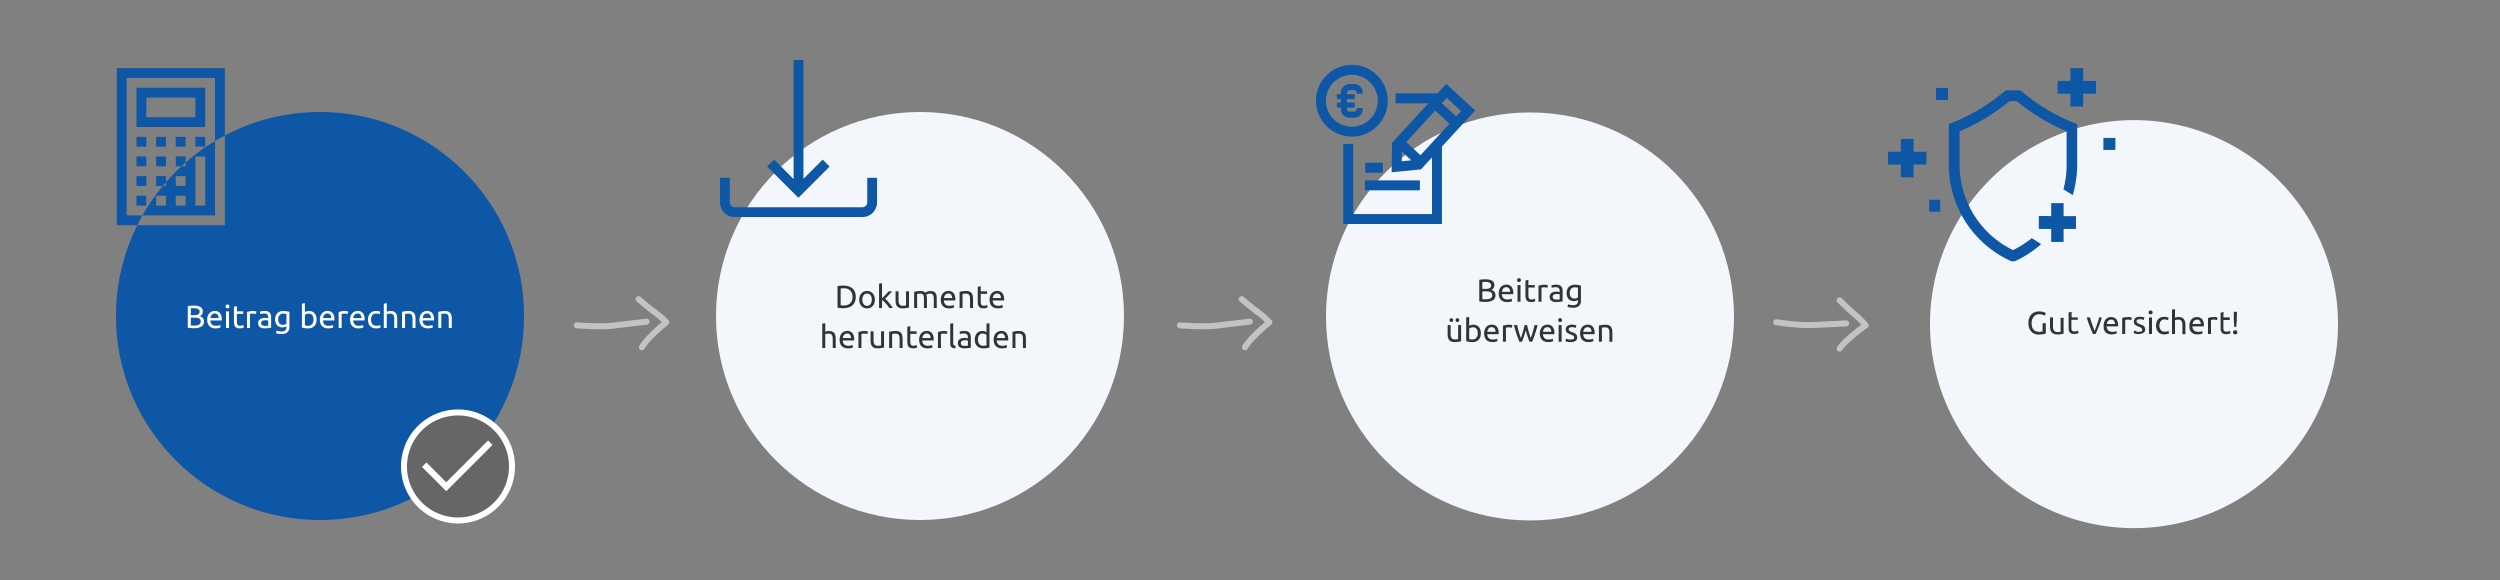 <svg xmlns="http://www.w3.org/2000/svg" xmlns:xlink="http://www.w3.org/1999/xlink" width="1250" height="290" viewBox="0 0 1250 290">
  <rect x="0" y="0" width="1250" height="290" fill="#808080" stroke="none"/>
  <defs>
    <clipPath id="clip-path">
      <rect id="Rechteck_3787" data-name="Rechteck 3787" width="227.6" height="199.7" fill="none"/>
    </clipPath>
    <clipPath id="clip-UKV-infografik-Auslandskrankenversicherung-2">
      <rect width="1250" height="290"/>
    </clipPath>
  </defs>
  <g id="UKV-infografik-Auslandskrankenversicherung-2" clip-path="url(#clip-UKV-infografik-Auslandskrankenversicherung-2)">
    <circle id="Ellipse_302" data-name="Ellipse 302" cx="102" cy="102" r="102" transform="translate(663 56.229)" fill="#f3f7fc"/>
    <path id="Pfad_7992" data-name="Pfad 7992" d="M57.474,15.1q-.336,0-.728-.016t-.784-.048q-.392-.032-.776-.08a5.959,5.959,0,0,1-.7-.128V4.072a5.959,5.959,0,0,1,.7-.128q.384-.048.776-.08t.776-.048q.384-.016.72-.016a10.658,10.658,0,0,1,1.8.144,4.543,4.543,0,0,1,1.456.488,2.636,2.636,0,0,1,.968.9,2.537,2.537,0,0,1,.352,1.376,2.45,2.45,0,0,1-.432,1.5,2.6,2.6,0,0,1-1.152.872A3.345,3.345,0,0,1,62,9.992a2.5,2.5,0,0,1,.576,1.76,2.837,2.837,0,0,1-1.224,2.5A6.992,6.992,0,0,1,57.474,15.1ZM56.018,9.832v3.9q.176.016.416.032.208.016.488.024t.648.008a9.224,9.224,0,0,0,1.3-.088,3.669,3.669,0,0,0,1.08-.312,1.894,1.894,0,0,0,.744-.624,1.716,1.716,0,0,0,.28-1.008,1.877,1.877,0,0,0-.208-.92,1.545,1.545,0,0,0-.6-.6,2.887,2.887,0,0,0-.936-.32,7.029,7.029,0,0,0-1.216-.1Zm0-1.248H57.65a7.05,7.05,0,0,0,1.088-.08,2.676,2.676,0,0,0,.888-.288,1.621,1.621,0,0,0,.592-.544,1.54,1.54,0,0,0,.216-.848,1.4,1.4,0,0,0-.224-.808,1.618,1.618,0,0,0-.616-.528,3.329,3.329,0,0,0-.92-.3,6.257,6.257,0,0,0-1.12-.1q-.592,0-.928.016t-.608.048Zm8.192,2.272a5.311,5.311,0,0,1,.32-1.928,4.028,4.028,0,0,1,.848-1.368,3.443,3.443,0,0,1,1.216-.816A3.8,3.8,0,0,1,68,6.472,3.2,3.2,0,0,1,70.578,7.52a4.82,4.82,0,0,1,.9,3.192v.248a2.266,2.266,0,0,1-.016.28h-5.7a3.046,3.046,0,0,0,.752,1.968,2.753,2.753,0,0,0,2.048.672,5.457,5.457,0,0,0,1.32-.136,4.758,4.758,0,0,0,.808-.264l.208,1.248a4.424,4.424,0,0,1-.952.3,6.767,6.767,0,0,1-1.544.16,4.9,4.9,0,0,1-1.88-.328,3.507,3.507,0,0,1-1.3-.9,3.688,3.688,0,0,1-.76-1.368A5.786,5.786,0,0,1,64.21,10.856Zm5.712-.816a2.5,2.5,0,0,0-.5-1.656,1.735,1.735,0,0,0-1.432-.648,1.962,1.962,0,0,0-.9.2,2.132,2.132,0,0,0-.664.52,2.393,2.393,0,0,0-.424.736,3.631,3.631,0,0,0-.2.848ZM75.106,15H73.618V6.68h1.488Zm-.752-9.824a.955.955,0,0,1-.68-.264.932.932,0,0,1-.28-.712.932.932,0,0,1,.28-.712,1.008,1.008,0,0,1,1.36,0,.932.932,0,0,1,.28.712.932.932,0,0,1-.28.712A.955.955,0,0,1,74.354,5.176Zm4.7,1.5H82.21V7.928H79.058v3.84a4.615,4.615,0,0,0,.1,1.032,1.55,1.55,0,0,0,.288.64,1.036,1.036,0,0,0,.48.328,2.127,2.127,0,0,0,.672.1,3.161,3.161,0,0,0,1.08-.152q.408-.152.568-.216l.288,1.232a5.524,5.524,0,0,1-.784.28,4.458,4.458,0,0,1-1.28.168,3.88,3.88,0,0,1-1.4-.216,2.039,2.039,0,0,1-.888-.648,2.6,2.6,0,0,1-.472-1.064,7.014,7.014,0,0,1-.136-1.464V4.36L79.058,4.1ZM87.17,6.5q.192,0,.44.024t.488.064q.24.04.44.08a2.684,2.684,0,0,1,.3.072l-.256,1.3a4.987,4.987,0,0,0-.584-.152A5.119,5.119,0,0,0,86.946,7.8a3.9,3.9,0,0,0-.824.088q-.408.088-.536.12V15H84.1V7.032a10.115,10.115,0,0,1,1.312-.36A8.429,8.429,0,0,1,87.17,6.5Zm5.92,7.424q.528,0,.936-.024a4.085,4.085,0,0,0,.68-.088v-2.48a1.907,1.907,0,0,0-.52-.136,5.784,5.784,0,0,0-.872-.056,5.634,5.634,0,0,0-.712.048,2.194,2.194,0,0,0-.688.2,1.474,1.474,0,0,0-.52.416,1.093,1.093,0,0,0-.208.7,1.2,1.2,0,0,0,.512,1.112A2.665,2.665,0,0,0,93.09,13.928Zm-.128-7.456a4.312,4.312,0,0,1,1.512.232,2.45,2.45,0,0,1,.992.656A2.484,2.484,0,0,1,96,8.368a4.867,4.867,0,0,1,.16,1.288v5.2l-.536.088q-.344.056-.776.1t-.936.088q-.5.04-1,.04a5.48,5.48,0,0,1-1.3-.144,2.9,2.9,0,0,1-1.024-.456,2.088,2.088,0,0,1-.672-.824,2.884,2.884,0,0,1-.24-1.232,2.371,2.371,0,0,1,.28-1.184,2.231,2.231,0,0,1,.76-.8,3.52,3.52,0,0,1,1.12-.448,6.107,6.107,0,0,1,1.344-.144q.224,0,.464.024t.456.064l.376.072q.16.032.224.048V9.736a3.346,3.346,0,0,0-.08-.728,1.665,1.665,0,0,0-.288-.64,1.458,1.458,0,0,0-.568-.448,2.227,2.227,0,0,0-.936-.168,7.03,7.03,0,0,0-1.288.1,4.5,4.5,0,0,0-.824.216L90.546,6.84a4.585,4.585,0,0,1,.96-.248A8.292,8.292,0,0,1,92.962,6.472Zm10.88,7.7a3.975,3.975,0,0,1-.744.328,3.777,3.777,0,0,1-1.288.2,4.134,4.134,0,0,1-1.416-.24,3.074,3.074,0,0,1-1.16-.744,3.6,3.6,0,0,1-.784-1.256,5.011,5.011,0,0,1-.288-1.792,4.931,4.931,0,0,1,.272-1.672,3.711,3.711,0,0,1,.792-1.312,3.635,3.635,0,0,1,1.272-.864,4.389,4.389,0,0,1,1.7-.312,9.548,9.548,0,0,1,1.816.152q.776.152,1.3.28V14.36a3.511,3.511,0,0,1-.992,2.784,4.48,4.48,0,0,1-3.008.864,8.178,8.178,0,0,1-1.48-.128,8.457,8.457,0,0,1-1.208-.3l.272-1.3a6.932,6.932,0,0,0,1.1.312,6.567,6.567,0,0,0,1.352.136,2.816,2.816,0,0,0,1.912-.528,2.162,2.162,0,0,0,.584-1.68Zm-.016-6.176a4.9,4.9,0,0,0-.6-.12,7.238,7.238,0,0,0-1.016-.056,2.262,2.262,0,0,0-1.848.784,3.161,3.161,0,0,0-.648,2.08,3.655,3.655,0,0,0,.184,1.232,2.441,2.441,0,0,0,.5.848,1.942,1.942,0,0,0,.72.5,2.282,2.282,0,0,0,.84.16,3.373,3.373,0,0,0,1.088-.168,2.68,2.68,0,0,0,.784-.392ZM45.394,34.76q-.512.128-1.352.272a11.62,11.62,0,0,1-1.944.144,4.12,4.12,0,0,1-1.616-.28,2.609,2.609,0,0,1-1.056-.792A3.216,3.216,0,0,1,38.85,32.9a6.3,6.3,0,0,1-.176-1.544V26.68h1.488v4.352a3.773,3.773,0,0,0,.48,2.176,1.87,1.87,0,0,0,1.616.656q.24,0,.5-.016t.48-.04q.224-.024.408-.048a1.2,1.2,0,0,0,.264-.056V26.68h1.488Zm-4.88-9.616a.916.916,0,0,1-.648-.264.966.966,0,0,1,0-1.36.927.927,0,0,1,1.3,0,.966.966,0,0,1,0,1.36A.916.916,0,0,1,40.514,25.144Zm3.04,0a.916.916,0,0,1-.648-.264.966.966,0,0,1,0-1.36.927.927,0,0,1,1.3,0,.966.966,0,0,1,0,1.36A.916.916,0,0,1,43.554,25.144Zm5.888,1.9a4.016,4.016,0,0,1,.824-.368,3.866,3.866,0,0,1,1.272-.192,3.772,3.772,0,0,1,1.592.32,3.309,3.309,0,0,1,1.176.9,3.946,3.946,0,0,1,.728,1.376,5.923,5.923,0,0,1,.248,1.76,5.251,5.251,0,0,1-.3,1.816,3.818,3.818,0,0,1-.84,1.368,3.7,3.7,0,0,1-1.312.864,4.662,4.662,0,0,1-1.728.3,10.475,10.475,0,0,1-1.84-.144q-.8-.144-1.312-.288V22.84l1.488-.256Zm0,6.656a4.815,4.815,0,0,0,.632.12,7.672,7.672,0,0,0,1.016.056,2.469,2.469,0,0,0,1.92-.792,3.225,3.225,0,0,0,.72-2.248,5.377,5.377,0,0,0-.128-1.2,2.7,2.7,0,0,0-.416-.968,2.012,2.012,0,0,0-.744-.64,2.392,2.392,0,0,0-1.1-.232,2.948,2.948,0,0,0-1.12.208,3.063,3.063,0,0,0-.784.432Zm7.472-2.848a5.311,5.311,0,0,1,.32-1.928,4.028,4.028,0,0,1,.848-1.368,3.443,3.443,0,0,1,1.216-.816,3.8,3.8,0,0,1,1.408-.272,3.2,3.2,0,0,1,2.576,1.048,4.82,4.82,0,0,1,.9,3.192v.248a2.266,2.266,0,0,1-.016.28h-5.7a3.046,3.046,0,0,0,.752,1.968,2.753,2.753,0,0,0,2.048.672,5.457,5.457,0,0,0,1.32-.136,4.758,4.758,0,0,0,.808-.264l.208,1.248a4.424,4.424,0,0,1-.952.3,6.767,6.767,0,0,1-1.544.16,4.9,4.9,0,0,1-1.88-.328,3.507,3.507,0,0,1-1.3-.9,3.688,3.688,0,0,1-.76-1.368A5.786,5.786,0,0,1,56.914,30.856Zm5.712-.816a2.5,2.5,0,0,0-.5-1.656,1.735,1.735,0,0,0-1.432-.648,1.962,1.962,0,0,0-.9.2,2.132,2.132,0,0,0-.664.52,2.393,2.393,0,0,0-.424.736,3.631,3.631,0,0,0-.2.848ZM69.394,26.5q.192,0,.44.024t.488.064q.24.04.44.08a2.684,2.684,0,0,1,.3.072l-.256,1.3a4.987,4.987,0,0,0-.584-.152A5.119,5.119,0,0,0,69.17,27.8a3.9,3.9,0,0,0-.824.088q-.408.088-.536.12V35H66.322V27.032a10.115,10.115,0,0,1,1.312-.36A8.429,8.429,0,0,1,69.394,26.5ZM79.6,35q-.448-1.152-.952-2.632t-.92-3.08q-.416,1.6-.912,3.08T75.874,35h-1.3q-.736-1.648-1.44-3.76T71.81,26.68h1.6q.16.752.384,1.632t.472,1.76q.248.88.52,1.7t.512,1.424q.272-.752.536-1.592t.5-1.7q.24-.856.456-1.68t.376-1.544H78.4q.144.72.352,1.544T79.2,29.9q.24.856.5,1.7t.536,1.592q.24-.608.5-1.424t.52-1.7q.256-.88.48-1.76t.384-1.632h1.536q-.624,2.448-1.328,4.56T80.9,35Zm5.168-4.144a5.311,5.311,0,0,1,.32-1.928,4.028,4.028,0,0,1,.848-1.368,3.443,3.443,0,0,1,1.216-.816,3.8,3.8,0,0,1,1.408-.272,3.2,3.2,0,0,1,2.576,1.048,4.82,4.82,0,0,1,.9,3.192v.248a2.266,2.266,0,0,1-.016.28h-5.7a3.046,3.046,0,0,0,.752,1.968,2.753,2.753,0,0,0,2.048.672,5.457,5.457,0,0,0,1.32-.136,4.758,4.758,0,0,0,.808-.264l.208,1.248a4.423,4.423,0,0,1-.952.3,6.767,6.767,0,0,1-1.544.16,4.9,4.9,0,0,1-1.88-.328,3.507,3.507,0,0,1-1.3-.9,3.688,3.688,0,0,1-.76-1.368A5.786,5.786,0,0,1,84.77,30.856Zm5.712-.816a2.5,2.5,0,0,0-.5-1.656,1.735,1.735,0,0,0-1.432-.648,1.962,1.962,0,0,0-.9.2,2.132,2.132,0,0,0-.664.52,2.393,2.393,0,0,0-.424.736,3.631,3.631,0,0,0-.2.848ZM95.666,35H94.178V26.68h1.488Zm-.752-9.824a.955.955,0,0,1-.68-.264,1.045,1.045,0,0,1,0-1.424,1.008,1.008,0,0,1,1.36,0,1.045,1.045,0,0,1,0,1.424A.955.955,0,0,1,94.914,25.176Zm5.248,8.752a2.929,2.929,0,0,0,1.352-.24.812.812,0,0,0,.44-.768,1.02,1.02,0,0,0-.432-.864,6.848,6.848,0,0,0-1.424-.72q-.48-.192-.92-.392a3.227,3.227,0,0,1-.76-.472,2.06,2.06,0,0,1-.512-.656,2.1,2.1,0,0,1-.192-.944,2.119,2.119,0,0,1,.816-1.752,3.482,3.482,0,0,1,2.224-.648,6.23,6.23,0,0,1,.7.04q.352.04.656.1t.536.12q.232.064.36.112l-.272,1.28a3.756,3.756,0,0,0-.752-.264,4.853,4.853,0,0,0-1.232-.136,2.275,2.275,0,0,0-1.088.248.822.822,0,0,0-.464.776,1.06,1.06,0,0,0,.1.48,1.108,1.108,0,0,0,.32.376,2.631,2.631,0,0,0,.536.312q.32.144.768.3.592.224,1.056.44a3.306,3.306,0,0,1,.792.5,1.932,1.932,0,0,1,.5.7,2.524,2.524,0,0,1,.176,1A1.984,1.984,0,0,1,102.6,34.6a4.262,4.262,0,0,1-2.44.592,6.377,6.377,0,0,1-1.728-.184q-.624-.184-.848-.28l.272-1.28q.256.1.816.288A4.708,4.708,0,0,0,100.162,33.928Zm4.736-3.072a5.311,5.311,0,0,1,.32-1.928,4.028,4.028,0,0,1,.848-1.368,3.443,3.443,0,0,1,1.216-.816,3.8,3.8,0,0,1,1.408-.272,3.2,3.2,0,0,1,2.576,1.048,4.82,4.82,0,0,1,.9,3.192v.248a2.266,2.266,0,0,1-.016.28h-5.7a3.046,3.046,0,0,0,.752,1.968,2.753,2.753,0,0,0,2.048.672,5.457,5.457,0,0,0,1.32-.136,4.758,4.758,0,0,0,.808-.264l.208,1.248a4.423,4.423,0,0,1-.952.3,6.767,6.767,0,0,1-1.544.16,4.9,4.9,0,0,1-1.88-.328,3.507,3.507,0,0,1-1.3-.9,3.688,3.688,0,0,1-.76-1.368A5.786,5.786,0,0,1,104.9,30.856Zm5.712-.816a2.5,2.5,0,0,0-.5-1.656,1.735,1.735,0,0,0-1.432-.648,1.962,1.962,0,0,0-.9.2,2.132,2.132,0,0,0-.664.52,2.393,2.393,0,0,0-.424.736,3.631,3.631,0,0,0-.2.848Zm3.7-3.12q.512-.128,1.36-.272a11.766,11.766,0,0,1,1.952-.144,4.216,4.216,0,0,1,1.648.28,2.578,2.578,0,0,1,1.048.784,3.032,3.032,0,0,1,.552,1.208,7.008,7.008,0,0,1,.16,1.552V35h-1.488V30.648a7.1,7.1,0,0,0-.1-1.312,2.218,2.218,0,0,0-.344-.88,1.361,1.361,0,0,0-.64-.488,2.812,2.812,0,0,0-.992-.152q-.24,0-.5.016t-.488.04q-.232.024-.416.056l-.264.048V35h-1.488Z" transform="translate(685.15 135.855)" fill="#333"/>
    <g id="Gruppe_3663" data-name="Gruppe 3663" transform="translate(80.331 -159.424) rotate(7)">
      <g id="Gruppe_20" data-name="Gruppe 20" transform="matrix(0.105, 0.995, -0.995, 0.105, 884.137, 203.613)">
        <path id="Pfad_451" data-name="Pfad 451" d="M0,34.913S1.5,23.651,1.126,17.269,0,0,0,0" transform="translate(11.45 9.808)" fill="none" stroke="#c3c3c3" stroke-linecap="round" stroke-linejoin="round" stroke-width="3"/>
        <path id="Pfad_452" data-name="Pfad 452" d="M0,13.233S5.068,7.884,7.039,5.35A46.9,46.9,0,0,1,12.248,0s7.039,9.714,11.825,12.811" fill="none" stroke="#c3c3c3" stroke-linecap="round" stroke-linejoin="round" stroke-width="3"/>
      </g>
    </g>
    <g id="Gruppe_3664" data-name="Gruppe 3664" transform="translate(-238.222 -100.732) rotate(3)">
      <g id="Gruppe_20-2" data-name="Gruppe 20" transform="matrix(0.105, 0.995, -0.995, 0.105, 884.137, 203.613)">
        <path id="Pfad_451-2" data-name="Pfad 451" d="M0,34.913S1.5,23.651,1.126,17.269,0,0,0,0" transform="translate(11.45 9.808)" fill="none" stroke="#c3c3c3" stroke-linecap="round" stroke-linejoin="round" stroke-width="3"/>
        <path id="Pfad_452-2" data-name="Pfad 452" d="M0,13.233S5.068,7.884,7.039,5.35A46.9,46.9,0,0,1,12.248,0s7.039,9.714,11.825,12.811" fill="none" stroke="#c3c3c3" stroke-linecap="round" stroke-linejoin="round" stroke-width="3"/>
      </g>
    </g>
    <g id="Gruppe_3667" data-name="Gruppe 3667" transform="translate(-539.782 -100.732) rotate(3)">
      <g id="Gruppe_20-3" data-name="Gruppe 20" transform="matrix(0.105, 0.995, -0.995, 0.105, 884.137, 203.613)">
        <path id="Pfad_451-3" data-name="Pfad 451" d="M0,34.913S1.5,23.651,1.126,17.269,0,0,0,0" transform="translate(11.45 9.808)" fill="none" stroke="#c3c3c3" stroke-linecap="round" stroke-linejoin="round" stroke-width="3"/>
        <path id="Pfad_452-3" data-name="Pfad 452" d="M0,13.233S5.068,7.884,7.039,5.35A46.9,46.9,0,0,1,12.248,0s7.039,9.714,11.825,12.811" fill="none" stroke="#c3c3c3" stroke-linecap="round" stroke-linejoin="round" stroke-width="3"/>
      </g>
    </g>
    <g id="Gruppe_3671" data-name="Gruppe 3671">
      <g id="Gruppe_526" data-name="Gruppe 526" transform="translate(-8444.994 -696.778)">
        <circle id="Ellipse_177" data-name="Ellipse 177" cx="102" cy="102" r="102" transform="translate(8802.994 752.779)" fill="#f3f7fc"/>
      </g>
      <path id="Pfad_7991" data-name="Pfad 7991" d="M-34.12-5.552a6.422,6.422,0,0,1-.448,2.5,4.634,4.634,0,0,1-1.264,1.76,5.358,5.358,0,0,1-1.952,1.04A8.584,8.584,0,0,1-40.28.1q-.672,0-1.48-.056a8.752,8.752,0,0,1-1.464-.216V-10.928a8.752,8.752,0,0,1,1.464-.216q.808-.056,1.48-.056a8.584,8.584,0,0,1,2.5.344,5.358,5.358,0,0,1,1.952,1.04,4.634,4.634,0,0,1,1.264,1.76A6.422,6.422,0,0,1-34.12-5.552Zm-6.032,4.288a4.384,4.384,0,0,0,3.3-1.128,4.365,4.365,0,0,0,1.088-3.16,4.365,4.365,0,0,0-1.088-3.16,4.384,4.384,0,0,0-3.3-1.128q-.656,0-1.016.016t-.5.032v8.48q.144.016.5.032T-40.152-1.264Zm15.584-2.9a5.263,5.263,0,0,1-.288,1.792,4.1,4.1,0,0,1-.808,1.376A3.554,3.554,0,0,1-26.9-.1a3.9,3.9,0,0,1-1.568.312A3.9,3.9,0,0,1-30.04-.1a3.554,3.554,0,0,1-1.24-.888,4.1,4.1,0,0,1-.808-1.376,5.263,5.263,0,0,1-.288-1.792,5.282,5.282,0,0,1,.288-1.784,4.084,4.084,0,0,1,.808-1.384,3.554,3.554,0,0,1,1.24-.888,3.9,3.9,0,0,1,1.568-.312,3.9,3.9,0,0,1,1.568.312,3.554,3.554,0,0,1,1.24.888,4.084,4.084,0,0,1,.808,1.384A5.282,5.282,0,0,1-24.568-4.16Zm-1.552,0a3.58,3.58,0,0,0-.632-2.232,2.052,2.052,0,0,0-1.72-.824,2.052,2.052,0,0,0-1.72.824,3.58,3.58,0,0,0-.632,2.232,3.58,3.58,0,0,0,.632,2.232,2.052,2.052,0,0,0,1.72.824,2.052,2.052,0,0,0,1.72-.824A3.58,3.58,0,0,0-26.12-4.16Zm6.656-.416a9.939,9.939,0,0,1,1.016.912q.536.544,1.056,1.176t.984,1.28A14.2,14.2,0,0,1-15.624,0h-1.744a13.16,13.16,0,0,0-.776-1.144q-.44-.584-.92-1.12a13.1,13.1,0,0,0-.976-.984A8.79,8.79,0,0,0-20.984-4V0h-1.488V-12.16l1.488-.256v7.584l.848-.848q.464-.464.912-.944t.848-.92q.4-.44.688-.776h1.744q-.368.4-.8.88t-.9.968q-.464.488-.936.976ZM-7.5-.24q-.512.128-1.352.272a11.62,11.62,0,0,1-1.944.144A4.12,4.12,0,0,1-12.408-.1,2.609,2.609,0,0,1-13.464-.9,3.216,3.216,0,0,1-14.04-2.1a6.3,6.3,0,0,1-.176-1.544V-8.32h1.488v4.352a3.773,3.773,0,0,0,.48,2.176,1.87,1.87,0,0,0,1.616.656q.24,0,.5-.016t.48-.04q.224-.024.408-.048A1.2,1.2,0,0,0-8.984-1.3V-8.32H-7.5Zm2.56-7.84q.512-.128,1.352-.272A11.62,11.62,0,0,1-1.64-8.5,3.658,3.658,0,0,1-.3-8.28a2.359,2.359,0,0,1,.912.632q.112-.08.352-.224a3.876,3.876,0,0,1,.592-.28,6.219,6.219,0,0,1,.784-.24,3.957,3.957,0,0,1,.928-.1,3.769,3.769,0,0,1,1.568.28,2.251,2.251,0,0,1,.952.792,3.08,3.08,0,0,1,.464,1.216,9.16,9.16,0,0,1,.12,1.536V0H4.888V-4.352a9.522,9.522,0,0,0-.072-1.264,2.444,2.444,0,0,0-.272-.88A1.247,1.247,0,0,0,4-7.016a2.028,2.028,0,0,0-.888-.168,3.3,3.3,0,0,0-1.24.2,2.433,2.433,0,0,0-.664.36,5.493,5.493,0,0,1,.192.912,8.128,8.128,0,0,1,.064,1.04V0H-.024V-4.352A8.583,8.583,0,0,0-.1-5.616a2.551,2.551,0,0,0-.28-.88,1.247,1.247,0,0,0-.544-.52A1.985,1.985,0,0,0-1.8-7.184q-.224,0-.48.016t-.488.04Q-3-7.1-3.192-7.072t-.256.048V0H-4.936ZM8.376-4.144A5.311,5.311,0,0,1,8.7-6.072,4.028,4.028,0,0,1,9.544-7.44a3.443,3.443,0,0,1,1.216-.816,3.8,3.8,0,0,1,1.408-.272A3.2,3.2,0,0,1,14.744-7.48a4.82,4.82,0,0,1,.9,3.192v.248a2.266,2.266,0,0,1-.016.28h-5.7a3.046,3.046,0,0,0,.752,1.968,2.753,2.753,0,0,0,2.048.672,5.457,5.457,0,0,0,1.32-.136,4.758,4.758,0,0,0,.808-.264l.208,1.248a4.424,4.424,0,0,1-.952.3,6.767,6.767,0,0,1-1.544.16,4.9,4.9,0,0,1-1.88-.328,3.507,3.507,0,0,1-1.3-.9,3.689,3.689,0,0,1-.76-1.368A5.786,5.786,0,0,1,8.376-4.144Zm5.712-.816a2.5,2.5,0,0,0-.5-1.656,1.735,1.735,0,0,0-1.432-.648,1.962,1.962,0,0,0-.9.2,2.132,2.132,0,0,0-.664.52,2.393,2.393,0,0,0-.424.736,3.631,3.631,0,0,0-.2.848Zm3.7-3.12q.512-.128,1.36-.272A11.766,11.766,0,0,1,21.1-8.5a4.216,4.216,0,0,1,1.648.28,2.578,2.578,0,0,1,1.048.784,3.032,3.032,0,0,1,.552,1.208,7.008,7.008,0,0,1,.16,1.552V0H23.016V-4.352a7.1,7.1,0,0,0-.1-1.312,2.218,2.218,0,0,0-.344-.88,1.361,1.361,0,0,0-.64-.488,2.812,2.812,0,0,0-.992-.152q-.24,0-.5.016t-.488.04q-.232.024-.416.056l-.264.048V0H17.784ZM28.36-8.32h3.152v1.248H28.36v3.84a4.615,4.615,0,0,0,.1,1.032,1.55,1.55,0,0,0,.288.64,1.036,1.036,0,0,0,.48.328,2.127,2.127,0,0,0,.672.1,3.161,3.161,0,0,0,1.08-.152q.408-.152.568-.216l.288,1.232a5.525,5.525,0,0,1-.784.28,4.458,4.458,0,0,1-1.28.168,3.88,3.88,0,0,1-1.4-.216,2.039,2.039,0,0,1-.888-.648,2.6,2.6,0,0,1-.472-1.064,7.014,7.014,0,0,1-.136-1.464V-10.64L28.36-10.9Zm4.416,4.176a5.311,5.311,0,0,1,.32-1.928,4.028,4.028,0,0,1,.848-1.368,3.443,3.443,0,0,1,1.216-.816,3.8,3.8,0,0,1,1.408-.272A3.2,3.2,0,0,1,39.144-7.48a4.82,4.82,0,0,1,.9,3.192v.248a2.265,2.265,0,0,1-.016.28h-5.7a3.046,3.046,0,0,0,.752,1.968,2.753,2.753,0,0,0,2.048.672,5.457,5.457,0,0,0,1.32-.136,4.758,4.758,0,0,0,.808-.264l.208,1.248a4.424,4.424,0,0,1-.952.3,6.767,6.767,0,0,1-1.544.16,4.9,4.9,0,0,1-1.88-.328,3.507,3.507,0,0,1-1.3-.9,3.688,3.688,0,0,1-.76-1.368A5.786,5.786,0,0,1,32.776-4.144Zm5.712-.816a2.5,2.5,0,0,0-.5-1.656,1.735,1.735,0,0,0-1.432-.648,1.962,1.962,0,0,0-.9.2,2.132,2.132,0,0,0-.664.52,2.393,2.393,0,0,0-.424.736,3.631,3.631,0,0,0-.2.848ZM-50.864,20V7.84l1.488-.256V11.84a5.044,5.044,0,0,1,.888-.248,5.1,5.1,0,0,1,.936-.088,4.216,4.216,0,0,1,1.648.28,2.578,2.578,0,0,1,1.048.784,3.032,3.032,0,0,1,.552,1.208,7.008,7.008,0,0,1,.16,1.552V20h-1.488V15.648a7.1,7.1,0,0,0-.1-1.312,2.218,2.218,0,0,0-.344-.88,1.361,1.361,0,0,0-.64-.488,2.812,2.812,0,0,0-.992-.152,4,4,0,0,0-.5.032q-.256.032-.488.072t-.416.088a2.473,2.473,0,0,0-.264.08V20Zm8.672-4.144a5.311,5.311,0,0,1,.32-1.928,4.028,4.028,0,0,1,.848-1.368,3.443,3.443,0,0,1,1.216-.816,3.8,3.8,0,0,1,1.408-.272,3.2,3.2,0,0,1,2.576,1.048,4.82,4.82,0,0,1,.9,3.192v.248a2.265,2.265,0,0,1-.016.28h-5.7a3.046,3.046,0,0,0,.752,1.968,2.753,2.753,0,0,0,2.048.672,5.457,5.457,0,0,0,1.32-.136,4.758,4.758,0,0,0,.808-.264l.208,1.248a4.424,4.424,0,0,1-.952.3,6.767,6.767,0,0,1-1.544.16,4.9,4.9,0,0,1-1.88-.328,3.507,3.507,0,0,1-1.3-.9,3.688,3.688,0,0,1-.76-1.368A5.786,5.786,0,0,1-42.192,15.856Zm5.712-.816a2.5,2.5,0,0,0-.5-1.656,1.735,1.735,0,0,0-1.432-.648,1.962,1.962,0,0,0-.9.2,2.132,2.132,0,0,0-.664.52,2.393,2.393,0,0,0-.424.736,3.631,3.631,0,0,0-.2.848Zm6.768-3.536q.192,0,.44.024t.488.064q.24.04.44.08a2.684,2.684,0,0,1,.3.072l-.256,1.3a4.987,4.987,0,0,0-.584-.152,5.119,5.119,0,0,0-1.048-.088,3.9,3.9,0,0,0-.824.088q-.408.088-.536.12V20h-1.488V12.032a10.115,10.115,0,0,1,1.312-.36A8.429,8.429,0,0,1-29.712,11.5Zm9.728,8.256q-.512.128-1.352.272a11.62,11.62,0,0,1-1.944.144A4.12,4.12,0,0,1-24.9,19.9a2.609,2.609,0,0,1-1.056-.792,3.216,3.216,0,0,1-.576-1.208,6.3,6.3,0,0,1-.176-1.544V11.68h1.488v4.352a3.773,3.773,0,0,0,.48,2.176,1.87,1.87,0,0,0,1.616.656q.24,0,.5-.016t.48-.04q.224-.024.408-.048a1.2,1.2,0,0,0,.264-.056V11.68h1.488Zm2.56-7.84q.512-.128,1.36-.272a11.766,11.766,0,0,1,1.952-.144,4.216,4.216,0,0,1,1.648.28,2.578,2.578,0,0,1,1.048.784,3.032,3.032,0,0,1,.552,1.208,7.008,7.008,0,0,1,.16,1.552V20h-1.488V15.648a7.1,7.1,0,0,0-.1-1.312,2.218,2.218,0,0,0-.344-.88,1.361,1.361,0,0,0-.64-.488,2.812,2.812,0,0,0-.992-.152q-.24,0-.5.016t-.488.04q-.232.024-.416.056l-.264.048V20h-1.488Zm10.576-.24H-3.7v1.248H-6.848v3.84a4.615,4.615,0,0,0,.1,1.032,1.55,1.55,0,0,0,.288.64,1.036,1.036,0,0,0,.48.328,2.127,2.127,0,0,0,.672.1,3.161,3.161,0,0,0,1.08-.152q.408-.152.568-.216l.288,1.232a5.524,5.524,0,0,1-.784.28,4.458,4.458,0,0,1-1.28.168,3.88,3.88,0,0,1-1.4-.216,2.039,2.039,0,0,1-.888-.648A2.6,2.6,0,0,1-8.2,18.248a7.014,7.014,0,0,1-.136-1.464V9.36L-6.848,9.1Zm4.416,4.176a5.311,5.311,0,0,1,.32-1.928,4.028,4.028,0,0,1,.848-1.368,3.443,3.443,0,0,1,1.216-.816,3.8,3.8,0,0,1,1.408-.272A3.2,3.2,0,0,1,3.936,12.52a4.82,4.82,0,0,1,.9,3.192v.248a2.266,2.266,0,0,1-.016.28H-.88a3.046,3.046,0,0,0,.752,1.968,2.753,2.753,0,0,0,2.048.672,5.457,5.457,0,0,0,1.32-.136,4.758,4.758,0,0,0,.808-.264l.208,1.248a4.424,4.424,0,0,1-.952.3,6.767,6.767,0,0,1-1.544.16,4.9,4.9,0,0,1-1.88-.328,3.507,3.507,0,0,1-1.3-.9,3.688,3.688,0,0,1-.76-1.368A5.786,5.786,0,0,1-2.432,15.856ZM3.28,15.04a2.5,2.5,0,0,0-.5-1.656,1.735,1.735,0,0,0-1.432-.648,1.962,1.962,0,0,0-.9.2,2.132,2.132,0,0,0-.664.52,2.393,2.393,0,0,0-.424.736,3.631,3.631,0,0,0-.2.848ZM10.048,11.5q.192,0,.44.024t.488.064q.24.04.44.08a2.684,2.684,0,0,1,.3.072l-.256,1.3a4.987,4.987,0,0,0-.584-.152A5.119,5.119,0,0,0,9.824,12.8,3.9,3.9,0,0,0,9,12.888q-.408.088-.536.12V20H6.976V12.032a10.115,10.115,0,0,1,1.312-.36A8.429,8.429,0,0,1,10.048,11.5Zm5.6,8.656a2.854,2.854,0,0,1-1.952-.592,2.338,2.338,0,0,1-.576-1.744V7.84l1.488-.256v10a2.412,2.412,0,0,0,.064.608.834.834,0,0,0,.208.384.9.9,0,0,0,.384.216,3.961,3.961,0,0,0,.592.12Zm4.688-1.232q.528,0,.936-.024a4.086,4.086,0,0,0,.68-.088v-2.48a1.907,1.907,0,0,0-.52-.136,5.784,5.784,0,0,0-.872-.056,5.634,5.634,0,0,0-.712.048,2.194,2.194,0,0,0-.688.2,1.474,1.474,0,0,0-.52.416,1.092,1.092,0,0,0-.208.7,1.2,1.2,0,0,0,.512,1.112A2.665,2.665,0,0,0,20.336,18.928Zm-.128-7.456a4.312,4.312,0,0,1,1.512.232,2.45,2.45,0,0,1,.992.656,2.484,2.484,0,0,1,.536,1.008,4.867,4.867,0,0,1,.16,1.288v5.2l-.536.088q-.344.056-.776.1t-.936.088q-.5.04-1,.04a5.48,5.48,0,0,1-1.3-.144,2.9,2.9,0,0,1-1.024-.456,2.088,2.088,0,0,1-.672-.824,2.884,2.884,0,0,1-.24-1.232,2.371,2.371,0,0,1,.28-1.184,2.231,2.231,0,0,1,.76-.8,3.52,3.52,0,0,1,1.12-.448,6.107,6.107,0,0,1,1.344-.144q.224,0,.464.024t.456.064l.376.072q.16.032.224.048v-.416a3.346,3.346,0,0,0-.08-.728,1.665,1.665,0,0,0-.288-.64,1.458,1.458,0,0,0-.568-.448,2.227,2.227,0,0,0-.936-.168,7.03,7.03,0,0,0-1.288.1,4.5,4.5,0,0,0-.824.216l-.176-1.232a4.585,4.585,0,0,1,.96-.248A8.292,8.292,0,0,1,20.208,11.472Zm11.04,1.968a3.063,3.063,0,0,0-.784-.432,2.948,2.948,0,0,0-1.12-.208,2.392,2.392,0,0,0-1.1.232,2.012,2.012,0,0,0-.744.64,2.7,2.7,0,0,0-.416.968,5.377,5.377,0,0,0-.128,1.2,3.225,3.225,0,0,0,.72,2.248,2.469,2.469,0,0,0,1.92.792,7.672,7.672,0,0,0,1.016-.056,4.815,4.815,0,0,0,.632-.12Zm0-5.6,1.488-.256V19.76q-.512.144-1.312.288a10.475,10.475,0,0,1-1.84.144,4.662,4.662,0,0,1-1.728-.3,3.7,3.7,0,0,1-1.312-.864,3.818,3.818,0,0,1-.84-1.368,5.251,5.251,0,0,1-.3-1.816,5.923,5.923,0,0,1,.248-1.76,3.946,3.946,0,0,1,.728-1.376,3.309,3.309,0,0,1,1.176-.9,3.771,3.771,0,0,1,1.592-.32,3.866,3.866,0,0,1,1.272.192,4.016,4.016,0,0,1,.824.368Zm3.584,8.016a5.311,5.311,0,0,1,.32-1.928A4.028,4.028,0,0,1,36,12.56a3.443,3.443,0,0,1,1.216-.816,3.8,3.8,0,0,1,1.408-.272A3.2,3.2,0,0,1,41.2,12.52a4.82,4.82,0,0,1,.9,3.192v.248a2.265,2.265,0,0,1-.016.28h-5.7a3.046,3.046,0,0,0,.752,1.968,2.753,2.753,0,0,0,2.048.672,5.457,5.457,0,0,0,1.32-.136,4.758,4.758,0,0,0,.808-.264l.208,1.248a4.424,4.424,0,0,1-.952.3,6.767,6.767,0,0,1-1.544.16,4.9,4.9,0,0,1-1.88-.328,3.507,3.507,0,0,1-1.3-.9,3.688,3.688,0,0,1-.76-1.368A5.786,5.786,0,0,1,34.832,15.856Zm5.712-.816a2.5,2.5,0,0,0-.5-1.656,1.735,1.735,0,0,0-1.432-.648,1.962,1.962,0,0,0-.9.2,2.132,2.132,0,0,0-.664.52,2.393,2.393,0,0,0-.424.736,3.631,3.631,0,0,0-.2.848Zm3.7-3.12q.512-.128,1.36-.272a11.766,11.766,0,0,1,1.952-.144,4.216,4.216,0,0,1,1.648.28,2.578,2.578,0,0,1,1.048.784,3.032,3.032,0,0,1,.552,1.208,7.008,7.008,0,0,1,.16,1.552V20H49.472V15.648a7.1,7.1,0,0,0-.1-1.312,2.218,2.218,0,0,0-.344-.88,1.361,1.361,0,0,0-.64-.488,2.812,2.812,0,0,0-.992-.152q-.24,0-.5.016t-.488.04q-.232.024-.416.056l-.264.048V20H44.24Z" transform="translate(462 154)" fill="#333"/>
      <path id="download" d="M73.624,58.9V71.17a2.458,2.458,0,0,1-2.454,2.454H7.362A2.458,2.458,0,0,1,4.908,71.17V58.9H0V71.17a7.371,7.371,0,0,0,7.362,7.362H71.17a7.371,7.371,0,0,0,7.362-7.362V58.9ZM54.808,53.274,51.338,49.8l-9.618,9.62V0H36.812V59.572L27.045,49.8l-3.473,3.473L39.19,68.892Z" transform="translate(360 30)" fill="#0d57a6"/>
    </g>
    <g id="Gruppe_3669" data-name="Gruppe 3669">
      <path id="Ausschluss_10" data-name="Ausschluss 10" d="M-17481-10091.058a102.771,102.771,0,0,1-20.557-2.072,101.438,101.438,0,0,1-19.146-5.943,102.084,102.084,0,0,1-17.326-9.4,102.77,102.77,0,0,1-15.1-12.455,102.861,102.861,0,0,1-12.455-15.1,101.831,101.831,0,0,1-9.4-17.327,101.467,101.467,0,0,1-5.943-19.146,102.669,102.669,0,0,1-2.072-20.557,102.572,102.572,0,0,1,2.766-23.693,101.5,101.5,0,0,1,7.873-21.714h-10.207V-10317h53.99v33.694a101.478,101.478,0,0,1,22.672-8.69,102.352,102.352,0,0,1,24.906-3.063,102.771,102.771,0,0,1,20.557,2.072,101.438,101.438,0,0,1,19.146,5.943,102.084,102.084,0,0,1,17.326,9.4,102.77,102.77,0,0,1,15.1,12.455,102.861,102.861,0,0,1,12.455,15.1,101.831,101.831,0,0,1,9.4,17.327,101.615,101.615,0,0,1,5.945,19.146,102.811,102.811,0,0,1,2.07,20.557,102.811,102.811,0,0,1-2.07,20.557,101.615,101.615,0,0,1-5.945,19.146,101.831,101.831,0,0,1-9.4,17.327,102.81,102.81,0,0,1-12.455,15.1,102.77,102.77,0,0,1-15.1,12.455,102.084,102.084,0,0,1-17.326,9.4,101.438,101.438,0,0,1-19.146,5.943A102.771,102.771,0,0,1-17481-10091.058Zm-91.359-147.409h43.781v-44.84c-1.652.873-3.307,1.806-4.912,2.771v-31.559h-44.172v68.716h7.916C-17570.666-10241.758-17571.545-10240.105-17572.359-10238.467Zm38.869-4.909h-36.256a102.567,102.567,0,0,1,10.176-14.73h1.541v-1.816c-.553.639-1.057,1.232-1.541,1.816h-3.371v-4.906h4.912v3.09a103.154,103.154,0,0,1,7.748-8h2.066v-1.861c-.664.582-1.359,1.208-2.066,1.861h-2.842v-4.907h4.908v3.046a102.506,102.506,0,0,1,14.725-10.752v37.155h0v0Zm-9.818-29.452h0v24.539h4.908v-24.539Zm-9.814,19.628h0v4.911h4.908v-4.911Zm-9.818,0h0v4.911h4.912v-4.911Zm9.818-9.813h0v4.906h4.908v-4.906Zm-14.725,14.725h-4.906v-4.911h4.906v4.91Zm0-9.818h-4.906v-4.906h4.906v4.905Zm9.818-9.813h-4.912v-4.907h4.912v4.906Zm-9.818,0h-4.906v-4.907h4.906v4.906Zm29.447-9.818h-4.908v-4.907h4.908v4.906Zm-9.814,0h-4.908v-4.907h4.908v4.906Zm-9.814,0h-4.912v-4.907h4.912v4.906Zm-9.818,0h-4.906v-4.907h4.906v4.906Zm29.451-9.81h-34.357v-19.637h34.357v19.636Zm-29.451-14.726h0v9.814h24.543v-9.814Z" transform="translate(17641 10351.059)" fill="#0d57a6"/>
      <path id="Pfad_7990" data-name="Pfad 7990" d="M4.368.1Q4.032.1,3.64.08T2.856.032Q2.464,0,2.08-.048a5.959,5.959,0,0,1-.7-.128V-10.928a5.959,5.959,0,0,1,.7-.128q.384-.048.776-.08t.776-.048q.384-.016.72-.016a10.658,10.658,0,0,1,1.8.144,4.543,4.543,0,0,1,1.456.488,2.636,2.636,0,0,1,.968.9,2.537,2.537,0,0,1,.352,1.376,2.45,2.45,0,0,1-.432,1.5,2.6,2.6,0,0,1-1.152.872A3.345,3.345,0,0,1,8.9-5.008a2.5,2.5,0,0,1,.576,1.76,2.837,2.837,0,0,1-1.224,2.5A6.992,6.992,0,0,1,4.368.1ZM2.912-5.168v3.9q.176.016.416.032.208.016.488.024t.648.008a9.224,9.224,0,0,0,1.3-.088A3.669,3.669,0,0,0,6.848-1.6a1.894,1.894,0,0,0,.744-.624,1.716,1.716,0,0,0,.28-1.008,1.877,1.877,0,0,0-.208-.92,1.545,1.545,0,0,0-.6-.6,2.887,2.887,0,0,0-.936-.32,7.029,7.029,0,0,0-1.216-.1Zm0-1.248H4.544A7.05,7.05,0,0,0,5.632-6.5a2.676,2.676,0,0,0,.888-.288,1.621,1.621,0,0,0,.592-.544,1.54,1.54,0,0,0,.216-.848A1.4,1.4,0,0,0,7.1-8.984a1.618,1.618,0,0,0-.616-.528,3.329,3.329,0,0,0-.92-.3,6.257,6.257,0,0,0-1.12-.1q-.592,0-.928.016t-.608.048ZM11.1-4.144a5.311,5.311,0,0,1,.32-1.928,4.028,4.028,0,0,1,.848-1.368,3.443,3.443,0,0,1,1.216-.816A3.8,3.8,0,0,1,14.9-8.528,3.2,3.2,0,0,1,17.472-7.48a4.82,4.82,0,0,1,.9,3.192v.248a2.266,2.266,0,0,1-.016.28h-5.7a3.046,3.046,0,0,0,.752,1.968,2.753,2.753,0,0,0,2.048.672,5.457,5.457,0,0,0,1.32-.136,4.759,4.759,0,0,0,.808-.264l.208,1.248a4.424,4.424,0,0,1-.952.3A6.767,6.767,0,0,1,15.3.192a4.9,4.9,0,0,1-1.88-.328,3.507,3.507,0,0,1-1.3-.9,3.689,3.689,0,0,1-.76-1.368A5.786,5.786,0,0,1,11.1-4.144Zm5.712-.816a2.5,2.5,0,0,0-.5-1.656,1.735,1.735,0,0,0-1.432-.648,1.962,1.962,0,0,0-.9.2,2.132,2.132,0,0,0-.664.52,2.393,2.393,0,0,0-.424.736,3.631,3.631,0,0,0-.2.848ZM22,0H20.512V-8.32H22Zm-.752-9.824a.955.955,0,0,1-.68-.264.932.932,0,0,1-.28-.712.932.932,0,0,1,.28-.712.955.955,0,0,1,.68-.264.955.955,0,0,1,.68.264.932.932,0,0,1,.28.712.932.932,0,0,1-.28.712A.955.955,0,0,1,21.248-9.824Zm4.7,1.5H29.1v1.248H25.952v3.84a4.615,4.615,0,0,0,.1,1.032,1.55,1.55,0,0,0,.288.64,1.036,1.036,0,0,0,.48.328,2.127,2.127,0,0,0,.672.1,3.161,3.161,0,0,0,1.08-.152q.408-.152.568-.216l.288,1.232a5.524,5.524,0,0,1-.784.28,4.458,4.458,0,0,1-1.28.168,3.88,3.88,0,0,1-1.4-.216,2.039,2.039,0,0,1-.888-.648A2.6,2.6,0,0,1,24.6-1.752a7.014,7.014,0,0,1-.136-1.464V-10.64l1.488-.256ZM34.064-8.5q.192,0,.44.024t.488.064q.24.04.44.08a2.684,2.684,0,0,1,.3.072l-.256,1.3a4.987,4.987,0,0,0-.584-.152A5.119,5.119,0,0,0,33.84-7.2a3.9,3.9,0,0,0-.824.088q-.408.088-.536.12V0H30.992V-7.968a10.115,10.115,0,0,1,1.312-.36A8.429,8.429,0,0,1,34.064-8.5Zm5.92,7.424q.528,0,.936-.024a4.086,4.086,0,0,0,.68-.088v-2.48a1.907,1.907,0,0,0-.52-.136,5.784,5.784,0,0,0-.872-.056,5.634,5.634,0,0,0-.712.048,2.194,2.194,0,0,0-.688.2,1.474,1.474,0,0,0-.52.416,1.092,1.092,0,0,0-.208.7,1.2,1.2,0,0,0,.512,1.112A2.665,2.665,0,0,0,39.984-1.072Zm-.128-7.456a4.312,4.312,0,0,1,1.512.232,2.45,2.45,0,0,1,.992.656A2.484,2.484,0,0,1,42.9-6.632a4.867,4.867,0,0,1,.16,1.288v5.2l-.536.088q-.344.056-.776.1t-.936.088q-.5.04-1,.04a5.48,5.48,0,0,1-1.3-.144,2.9,2.9,0,0,1-1.024-.456,2.088,2.088,0,0,1-.672-.824,2.884,2.884,0,0,1-.24-1.232,2.371,2.371,0,0,1,.28-1.184,2.231,2.231,0,0,1,.76-.8,3.519,3.519,0,0,1,1.12-.448,6.107,6.107,0,0,1,1.344-.144q.224,0,.464.024T41-4.968l.376.072q.16.032.224.048v-.416a3.346,3.346,0,0,0-.08-.728,1.665,1.665,0,0,0-.288-.64,1.458,1.458,0,0,0-.568-.448,2.227,2.227,0,0,0-.936-.168,7.03,7.03,0,0,0-1.288.1,4.5,4.5,0,0,0-.824.216L37.44-8.16a4.585,4.585,0,0,1,.96-.248A8.292,8.292,0,0,1,39.856-8.528Zm10.88,7.7a3.975,3.975,0,0,1-.744.328A3.777,3.777,0,0,1,48.7-.3a4.134,4.134,0,0,1-1.416-.24,3.074,3.074,0,0,1-1.16-.744,3.6,3.6,0,0,1-.784-1.256,5.01,5.01,0,0,1-.288-1.792,4.931,4.931,0,0,1,.272-1.672A3.711,3.711,0,0,1,46.12-7.32a3.635,3.635,0,0,1,1.272-.864,4.389,4.389,0,0,1,1.7-.312,9.548,9.548,0,0,1,1.816.152q.776.152,1.3.28V-.64a3.511,3.511,0,0,1-.992,2.784,4.48,4.48,0,0,1-3.008.864,8.178,8.178,0,0,1-1.48-.128,8.457,8.457,0,0,1-1.208-.3l.272-1.3a6.932,6.932,0,0,0,1.1.312,6.567,6.567,0,0,0,1.352.136A2.816,2.816,0,0,0,50.152,1.2a2.162,2.162,0,0,0,.584-1.68ZM50.72-7.008a4.9,4.9,0,0,0-.6-.12A7.238,7.238,0,0,0,49.1-7.184a2.262,2.262,0,0,0-1.848.784,3.161,3.161,0,0,0-.648,2.08,3.656,3.656,0,0,0,.184,1.232,2.441,2.441,0,0,0,.5.848,1.941,1.941,0,0,0,.72.5,2.282,2.282,0,0,0,.84.16,3.373,3.373,0,0,0,1.088-.168,2.68,2.68,0,0,0,.784-.392Zm9.232-.944a4.016,4.016,0,0,1,.824-.368,3.866,3.866,0,0,1,1.272-.192,3.772,3.772,0,0,1,1.592.32,3.309,3.309,0,0,1,1.176.9,3.947,3.947,0,0,1,.728,1.376,5.922,5.922,0,0,1,.248,1.76,5.251,5.251,0,0,1-.3,1.816,3.818,3.818,0,0,1-.84,1.368,3.7,3.7,0,0,1-1.312.864,4.662,4.662,0,0,1-1.728.3,10.475,10.475,0,0,1-1.84-.144q-.8-.144-1.312-.288V-12.16l1.488-.256Zm0,6.656a4.815,4.815,0,0,0,.632.12A7.672,7.672,0,0,0,61.6-1.12a2.469,2.469,0,0,0,1.92-.792,3.225,3.225,0,0,0,.72-2.248,5.377,5.377,0,0,0-.128-1.2,2.7,2.7,0,0,0-.416-.968,2.012,2.012,0,0,0-.744-.64,2.392,2.392,0,0,0-1.1-.232,2.948,2.948,0,0,0-1.12.208,3.063,3.063,0,0,0-.784.432Zm7.472-2.848a5.311,5.311,0,0,1,.32-1.928,4.028,4.028,0,0,1,.848-1.368,3.443,3.443,0,0,1,1.216-.816,3.8,3.8,0,0,1,1.408-.272A3.2,3.2,0,0,1,73.792-7.48a4.82,4.82,0,0,1,.9,3.192v.248a2.266,2.266,0,0,1-.016.28h-5.7a3.046,3.046,0,0,0,.752,1.968,2.753,2.753,0,0,0,2.048.672,5.457,5.457,0,0,0,1.32-.136A4.758,4.758,0,0,0,73.9-1.52l.208,1.248a4.424,4.424,0,0,1-.952.3,6.767,6.767,0,0,1-1.544.16,4.9,4.9,0,0,1-1.88-.328,3.507,3.507,0,0,1-1.3-.9,3.688,3.688,0,0,1-.76-1.368A5.786,5.786,0,0,1,67.424-4.144Zm5.712-.816a2.5,2.5,0,0,0-.5-1.656A1.735,1.735,0,0,0,71.2-7.264a1.962,1.962,0,0,0-.9.2,2.132,2.132,0,0,0-.664.52,2.393,2.393,0,0,0-.424.736,3.631,3.631,0,0,0-.2.848ZM79.9-8.5q.192,0,.44.024t.488.064q.24.04.44.08a2.684,2.684,0,0,1,.3.072l-.256,1.3a4.987,4.987,0,0,0-.584-.152A5.119,5.119,0,0,0,79.68-7.2a3.9,3.9,0,0,0-.824.088q-.408.088-.536.12V0H76.832V-7.968a10.115,10.115,0,0,1,1.312-.36A8.429,8.429,0,0,1,79.9-8.5Zm2.64,4.352a5.311,5.311,0,0,1,.32-1.928,4.028,4.028,0,0,1,.848-1.368,3.443,3.443,0,0,1,1.216-.816,3.8,3.8,0,0,1,1.408-.272A3.2,3.2,0,0,1,88.912-7.48a4.82,4.82,0,0,1,.9,3.192v.248a2.266,2.266,0,0,1-.016.28H84.1a3.046,3.046,0,0,0,.752,1.968A2.753,2.753,0,0,0,86.9-1.12a5.457,5.457,0,0,0,1.32-.136,4.758,4.758,0,0,0,.808-.264l.208,1.248a4.424,4.424,0,0,1-.952.3,6.767,6.767,0,0,1-1.544.16,4.9,4.9,0,0,1-1.88-.328,3.507,3.507,0,0,1-1.3-.9,3.688,3.688,0,0,1-.76-1.368A5.786,5.786,0,0,1,82.544-4.144Zm5.712-.816a2.5,2.5,0,0,0-.5-1.656,1.735,1.735,0,0,0-1.432-.648,1.962,1.962,0,0,0-.9.2,2.132,2.132,0,0,0-.664.52,2.393,2.393,0,0,0-.424.736,3.631,3.631,0,0,0-.2.848ZM95.568.192A4.528,4.528,0,0,1,93.8-.128a3.557,3.557,0,0,1-1.28-.9,3.72,3.72,0,0,1-.776-1.368,5.674,5.674,0,0,1-.256-1.752,5.3,5.3,0,0,1,.28-1.76,4.156,4.156,0,0,1,.792-1.384A3.55,3.55,0,0,1,93.816-8.2a4.062,4.062,0,0,1,1.656-.328,6.617,6.617,0,0,1,1.12.1,5.152,5.152,0,0,1,1.072.3l-.336,1.264a3.579,3.579,0,0,0-.776-.256,4.384,4.384,0,0,0-.936-.1,2.366,2.366,0,0,0-1.912.784,3.454,3.454,0,0,0-.664,2.288,4.7,4.7,0,0,0,.152,1.232,2.542,2.542,0,0,0,.48.96,2.141,2.141,0,0,0,.84.616,3.21,3.21,0,0,0,1.248.216,4.727,4.727,0,0,0,1.072-.112,3.92,3.92,0,0,0,.752-.24l.208,1.248a1.562,1.562,0,0,1-.368.152,5.154,5.154,0,0,1-.544.128q-.3.056-.648.1A5.751,5.751,0,0,1,95.568.192ZM99.392,0V-12.16l1.488-.256V-8.16a5.044,5.044,0,0,1,.888-.248A5.1,5.1,0,0,1,102.7-8.5a4.216,4.216,0,0,1,1.648.28,2.578,2.578,0,0,1,1.048.784,3.032,3.032,0,0,1,.552,1.208,7.008,7.008,0,0,1,.16,1.552V0h-1.488V-4.352a7.1,7.1,0,0,0-.1-1.312,2.218,2.218,0,0,0-.344-.88,1.361,1.361,0,0,0-.64-.488,2.811,2.811,0,0,0-.992-.152,4,4,0,0,0-.5.032q-.256.032-.488.072t-.416.088a2.473,2.473,0,0,0-.264.08V0Zm9.136-8.08q.512-.128,1.36-.272A11.766,11.766,0,0,1,111.84-8.5a4.216,4.216,0,0,1,1.648.28,2.578,2.578,0,0,1,1.048.784,3.032,3.032,0,0,1,.552,1.208,7.008,7.008,0,0,1,.16,1.552V0H113.76V-4.352a7.1,7.1,0,0,0-.1-1.312,2.218,2.218,0,0,0-.344-.88,1.361,1.361,0,0,0-.64-.488,2.811,2.811,0,0,0-.992-.152q-.24,0-.5.016t-.488.04q-.232.024-.416.056l-.264.048V0h-1.488Zm8.72,3.936a5.311,5.311,0,0,1,.32-1.928,4.028,4.028,0,0,1,.848-1.368,3.443,3.443,0,0,1,1.216-.816,3.8,3.8,0,0,1,1.408-.272,3.2,3.2,0,0,1,2.576,1.048,4.82,4.82,0,0,1,.9,3.192v.248a2.266,2.266,0,0,1-.016.28h-5.7a3.046,3.046,0,0,0,.752,1.968,2.753,2.753,0,0,0,2.048.672,5.457,5.457,0,0,0,1.32-.136,4.758,4.758,0,0,0,.808-.264l.208,1.248a4.424,4.424,0,0,1-.952.3,6.767,6.767,0,0,1-1.544.16,4.9,4.9,0,0,1-1.88-.328,3.507,3.507,0,0,1-1.3-.9,3.688,3.688,0,0,1-.76-1.368A5.786,5.786,0,0,1,117.248-4.144Zm5.712-.816a2.5,2.5,0,0,0-.5-1.656,1.735,1.735,0,0,0-1.432-.648,1.962,1.962,0,0,0-.9.2,2.132,2.132,0,0,0-.664.52,2.393,2.393,0,0,0-.424.736,3.631,3.631,0,0,0-.2.848Zm3.7-3.12q.512-.128,1.36-.272a11.766,11.766,0,0,1,1.952-.144,4.216,4.216,0,0,1,1.648.28,2.578,2.578,0,0,1,1.048.784,3.032,3.032,0,0,1,.552,1.208,7.008,7.008,0,0,1,.16,1.552V0h-1.488V-4.352a7.1,7.1,0,0,0-.1-1.312,2.218,2.218,0,0,0-.344-.88,1.361,1.361,0,0,0-.64-.488,2.812,2.812,0,0,0-.992-.152q-.24,0-.5.016t-.488.04q-.232.024-.416.056l-.264.048V0h-1.488Z" transform="translate(92.5 164)" fill="#fff"/>
    </g>
    <g id="Gruppe_3674" data-name="Gruppe 3674">
      <path id="Pfad_5150" data-name="Pfad 5150" d="M102,7.7A102,102,0,1,1,0,109.7,102,102,0,0,1,102,7.7" transform="translate(965 52.364)" fill="#f3f7fc"/>
      <g id="Gruppe_3662" data-name="Gruppe 3662" transform="translate(970 56.914)">
        <g id="Gruppe_3661" data-name="Gruppe 3661" clip-path="url(#clip-path)">
          <path id="Pfad_5145" data-name="Pfad 5145" d="M51.3,104.7h1.6v5.2a3.536,3.536,0,0,1-.6.1c-.2.1-.5.1-.8.2a3.4,3.4,0,0,1-1,.1c-.4,0-.8.1-1.1.1a5.222,5.222,0,0,1-2.1-.4,3.553,3.553,0,0,1-1.6-1.1,5.444,5.444,0,0,1-1.1-1.8,6.9,6.9,0,0,1-.4-2.5,7.267,7.267,0,0,1,.4-2.5,5.444,5.444,0,0,1,1.1-1.8,4.517,4.517,0,0,1,1.7-1.1,5.222,5.222,0,0,1,2.1-.4,5.7,5.7,0,0,1,1.3.1c.3.1.7.1,1,.2.2.1.5.2.7.3.1.1.2.1.4.2l-.5,1.3a6.117,6.117,0,0,0-1.2-.5,7.772,7.772,0,0,0-1.6-.2,3.653,3.653,0,0,0-1.5.3,2.73,2.73,0,0,0-1.2.9,6.376,6.376,0,0,0-.8,1.4,5.663,5.663,0,0,0-.3,1.8,11.019,11.019,0,0,0,.2,1.8,3.694,3.694,0,0,0,.7,1.4,2.73,2.73,0,0,0,1.2.9,4.529,4.529,0,0,0,1.6.3,3.75,3.75,0,0,0,1.1-.1c.2,0,.5-.1.7-.1Zm10.5,5.2a10.627,10.627,0,0,1-1.4.3,6.079,6.079,0,0,1-1.9.1,4.146,4.146,0,0,1-1.6-.3,2.836,2.836,0,0,1-1.1-.8,3.379,3.379,0,0,1-.6-1.2,7.719,7.719,0,0,1-.2-1.5v-4.7h1.5v4.4a3.424,3.424,0,0,0,.5,2.2,1.99,1.99,0,0,0,1.6.7H60a.367.367,0,0,0,.3-.1v-7h1.5Zm3.9-8.1h3.2V103H65.7v3.8a3.4,3.4,0,0,0,.1,1,.713.713,0,0,0,.3.6.55.55,0,0,0,.5.3,1.483,1.483,0,0,0,.7.1,2.153,2.153,0,0,0,1.1-.2,3.933,3.933,0,0,1,.6-.2l.3,1.2c-.3.1-.5.2-.8.3a5.067,5.067,0,0,1-1.3.2,5.9,5.9,0,0,1-1.4-.2,2.837,2.837,0,0,1-.9-.6,3.7,3.7,0,0,1-.5-1.1,7.569,7.569,0,0,1-.1-1.5V99.3l1.5-.3v2.8Zm15.2,0a39.561,39.561,0,0,1-1.5,4.5c-.6,1.4-1.1,2.7-1.6,3.8H76.5c-.5-1.1-1.1-2.4-1.6-3.8a39.561,39.561,0,0,1-1.5-4.5H75a15.426,15.426,0,0,0,.5,1.7l.6,1.8c.2.6.4,1.1.6,1.7l.6,1.5a11.641,11.641,0,0,0,.6-1.5c.2-.5.4-1.1.6-1.7l.6-1.8c.2-.6.3-1.1.5-1.7Zm.9,4.2a5.822,5.822,0,0,1,.3-1.9,6.376,6.376,0,0,1,.8-1.4,3.746,3.746,0,0,1,5.2-.1,4.623,4.623,0,0,1,.9,3.2v.5H83.3a3.176,3.176,0,0,0,.8,2,3.057,3.057,0,0,0,2,.7,5.7,5.7,0,0,0,1.3-.1c.3-.1.5-.2.8-.3l.2,1.2c-.3.1-.6.2-1,.3a7.719,7.719,0,0,1-1.5.2A6.279,6.279,0,0,1,84,110a3.805,3.805,0,0,1-1.3-.9,6.376,6.376,0,0,1-.8-1.4c0-.6-.1-1.1-.1-1.7m5.7-.8a2.618,2.618,0,0,0-.5-1.7,1.537,1.537,0,0,0-1.4-.6,2.92,2.92,0,0,0-.9.2,1.794,1.794,0,0,0-.7.5,2.507,2.507,0,0,0-.4.7,3.091,3.091,0,0,0-.2.8h4.1Zm6.8-3.6h.4a.9.9,0,0,1,.5.1c.2,0,.3.1.4.1a.367.367,0,0,1,.3.1l-.3,1.3c-.2-.1-.4-.1-.6-.2a3.75,3.75,0,0,0-1.1-.1,1.95,1.95,0,0,0-.8.1,1.75,1.75,0,0,1-.5.1v7H91.1v-8c.4-.1.9-.3,1.3-.4.7,0,1.3-.1,1.9-.1m5,7.4a6.753,6.753,0,0,0,1.4-.2.632.632,0,0,0,.4-.8,1.489,1.489,0,0,0-.4-.9,6.109,6.109,0,0,0-1.4-.7c-.3-.1-.6-.3-.9-.4a3.508,3.508,0,0,1-.8-.5,1.794,1.794,0,0,1-.5-.7,2.92,2.92,0,0,1-.2-.9,2.5,2.5,0,0,1,.8-1.8,2.863,2.863,0,0,1,2.2-.6h.7c.2,0,.5.1.7.1a4.332,4.332,0,0,1,.5.1c.2,0,.3.1.4.1l-.3,1.3a6.89,6.89,0,0,0-.8-.3,4.868,4.868,0,0,0-1.2-.1,3.6,3.6,0,0,0-1.1.2.792.792,0,0,0-.5.8.9.9,0,0,0,.1.5c.1.1.2.3.3.4.2.1.3.2.5.3a6.89,6.89,0,0,0,.8.3c.4.1.7.3,1.1.4a2.177,2.177,0,0,1,.8.5,1.794,1.794,0,0,1,.5.7,3.553,3.553,0,0,1,.2,1,1.852,1.852,0,0,1-.9,1.7,5.025,5.025,0,0,1-2.4.6,4.678,4.678,0,0,1-1.7-.2,2.192,2.192,0,0,1-.8-.3l.3-1.3a3.385,3.385,0,0,0,.8.3,1.485,1.485,0,0,0,1.4.4m6.7,1.1h-1.5v-8.3H106Zm-.7-9.8a.99.99,0,0,1-.7-1.7.967.967,0,0,1,1.4,0,.967.967,0,0,1,0,1.4,1.08,1.08,0,0,1-.7.3m6.9,10a5.663,5.663,0,0,1-1.8-.3,3.805,3.805,0,0,1-1.3-.9,3.924,3.924,0,0,1-.8-1.4,5.55,5.55,0,0,1,0-3.6,3.924,3.924,0,0,1,.8-1.4,3.045,3.045,0,0,1,1.3-.9,4.671,4.671,0,0,1,1.7-.3,3.75,3.75,0,0,1,1.1.1c.4.1.7.2,1.1.3l-.3,1.3a6.89,6.89,0,0,0-.8-.3,2.769,2.769,0,0,0-.9-.1,2.364,2.364,0,0,0-1.9.8,3.891,3.891,0,0,0-.7,2.3,2.537,2.537,0,0,0,.2,1.2,3.128,3.128,0,0,0,.5,1,1.555,1.555,0,0,0,.8.6,2.537,2.537,0,0,0,1.2.2,4.1,4.1,0,0,0,1.1-.1c.3-.1.5-.1.8-.2l.2,1.2c-.1.1-.2.1-.4.2a1.087,1.087,0,0,1-.5.1c-.2,0-.4.1-.6.1a2.814,2.814,0,0,1-.8.1m3.8-.2V97.9l1.5-.3v4.3a2.92,2.92,0,0,1,.9-.2,2.769,2.769,0,0,1,.9-.1,4.145,4.145,0,0,1,1.6.3,2,2,0,0,1,1,.8,3.379,3.379,0,0,1,.6,1.2,7.772,7.772,0,0,1,.2,1.6v4.7h-1.5v-4.4a5.7,5.7,0,0,0-.1-1.3l-.3-.9a2.651,2.651,0,0,0-.6-.5,3.553,3.553,0,0,0-1-.2h-.5a.9.9,0,0,0-.5.1.756.756,0,0,1-.4.1.367.367,0,0,0-.3.1v6.9Zm8.7-4.1a5.822,5.822,0,0,1,.3-1.9,6.376,6.376,0,0,1,.8-1.4,3.746,3.746,0,0,1,5.2-.1,4.623,4.623,0,0,1,.9,3.2v.5h-5.7a3.176,3.176,0,0,0,.8,2,3.057,3.057,0,0,0,2,.7,5.7,5.7,0,0,0,1.3-.1c.3-.1.5-.2.8-.3l.2,1.2c-.3.1-.6.2-1,.3a7.719,7.719,0,0,1-1.5.2,6.279,6.279,0,0,1-1.9-.3,3.805,3.805,0,0,1-1.3-.9,6.376,6.376,0,0,1-.8-1.4c0-.6-.1-1.1-.1-1.7m5.7-.8a2.618,2.618,0,0,0-.5-1.7,1.537,1.537,0,0,0-1.4-.6,2.92,2.92,0,0,0-.9.2,1.794,1.794,0,0,0-.7.5,2.506,2.506,0,0,0-.4.7,3.091,3.091,0,0,0-.2.8h4.1Zm6.8-3.6h.4a.9.9,0,0,1,.5.1c.2,0,.3.1.4.1a.367.367,0,0,1,.3.1l-.3,1.3c-.2-.1-.4-.1-.6-.2a3.749,3.749,0,0,0-1.1-.1,1.949,1.949,0,0,0-.8.1,1.75,1.75,0,0,1-.5.1v7H134v-8c.4-.1.9-.3,1.3-.4.7,0,1.3-.1,1.9-.1m4.5.2h3.2v1.3h-3.2v3.8a3.4,3.4,0,0,0,.1,1,.713.713,0,0,0,.3.6.55.55,0,0,0,.5.3,1.483,1.483,0,0,0,.7.1,2.153,2.153,0,0,0,1.1-.2,3.933,3.933,0,0,1,.6-.2l.3,1.2c-.3.1-.5.2-.8.3a5.067,5.067,0,0,1-1.3.2,5.9,5.9,0,0,1-1.4-.2,2.837,2.837,0,0,1-.9-.6,3.7,3.7,0,0,1-.5-1.1,7.569,7.569,0,0,1-.1-1.5V99.4l1.5-.3Zm6.7.2a17.725,17.725,0,0,1-.1,2.4c-.1.7-.1,1.5-.2,2.2h-.9a16.354,16.354,0,0,1-.2-2.2,17.722,17.722,0,0,1-.1-2.4V99h1.6Zm.3,7.2a1.33,1.33,0,0,1-.3.8,1.215,1.215,0,0,1-1.6,0,1.087,1.087,0,0,1,0-1.5,1.215,1.215,0,0,1,1.6,0,1.08,1.08,0,0,1,.3.7" fill="#333"/>
        </g>
      </g>
    </g>
    <g id="Gruppe_3679" data-name="Gruppe 3679" transform="translate(2 9.229)">
      <g id="Gruppe_535" data-name="Gruppe 535" transform="translate(-2343.819 -6888.519)">
        <path id="Pfad_590" data-name="Pfad 590" d="M783.783,335.053a27,27,0,1,0-27-27,27,27,0,0,0,27,27" transform="translate(1787.034 6804.466)" fill="#666" stroke="#fff" stroke-width="3"/>
      </g>
      <path id="haken2" d="M16.415,32.664,4.293,20.543l2.225-2.225,9.9,9.9L37.322,7.307l2.225,2.225Z" transform="translate(204.707 203.693)" fill="#fff"/>
    </g>
    <g id="Icon_final" transform="translate(658 32.441)">
      <path id="Pfad_5152" data-name="Pfad 5152" d="M35.863,17.931A17.932,17.932,0,1,0,17.932,35.864,17.931,17.931,0,0,0,35.863,17.931Zm-30.891,0a12.959,12.959,0,1,1,12.96,12.96,12.959,12.959,0,0,1-12.96-12.96Z" fill="#0d57a6"/>
      <path id="Pfad_5153" data-name="Pfad 5153" d="M17.111,16.407v-.545H14.6l-.545.06v.545a1.163,1.163,0,0,1-1.1,1.172h-2.5a1.23,1.23,0,0,1-1.227-1.232V15.6h3.943V13.12H9.229V11.426h3.943V8.951H9.229V8.314A1.4,1.4,0,0,1,10.455,6.9l2.476,0A1.186,1.186,0,0,1,14.05,8.135V8.68h2.516l.545-.06V8.075a4.255,4.255,0,0,0-4.152-4.23H10.453A4.458,4.458,0,0,0,6.171,8.314v.637H4.2v2.474H6.171V13.12H4.2V15.6H6.171v.811a4.3,4.3,0,0,0,4.285,4.29h2.508a4.269,4.269,0,0,0,4.147-4.29Z" transform="translate(6.241 5.713)" fill="#0d57a6"/>
      <rect id="Rechteck_3790" data-name="Rechteck 3790" width="27.482" height="4.972" transform="translate(24.449 57.749)" fill="#0d57a6"/>
      <rect id="Rechteck_3791" data-name="Rechteck 3791" width="8.821" height="4.972" transform="translate(24.6 48.948)" fill="#0d57a6"/>
      <path id="Pfad_5154" data-name="Pfad 5154" d="M56.939,3.825l-4.348,4.73H31.616v4.972h16.4L29.914,33.22l.025.023h-.076L29.654,48l14.691-1.447-.007-.076.027.025,5.468-5.948V68.9H10.469V33.83H5.5V73.874H54.805V35.149L71.39,17.109ZM34.7,42.512l.069-4.824,4.732,4.351Zm9.365-3.032L36.94,32.924,51.429,17.166l7.129,6.554ZM54.805,13.514v-.02l2.43-2.643L64.364,17.4l-2.44,2.654Z" transform="translate(8.168 5.684)" fill="#0d57a6"/>
    </g>
    <g id="Gruppe_5030" data-name="Gruppe 5030" transform="translate(830.1 34.059)">
      <path id="Pfad_5146" data-name="Pfad 5146" d="M126.7,41.8V35.4h-6.4v6.4h-6.4v6.4h6.4v6.4h6.4V48.2h6.4V41.8Z" fill="#0d57a6"/>
      <path id="Pfad_5147" data-name="Pfad 5147" d="M176.9,96.6h-1.2l-.5-.2a52.886,52.886,0,0,1-30.9-48V28l1.7-.7a92.228,92.228,0,0,0,23.9-13.9l2.9-2.3H180l2.9,2.3a92.228,92.228,0,0,0,23.9,13.9l1.7.7V48.3a56.428,56.428,0,0,1-2.2,15.2l-4.7-2.9a45.933,45.933,0,0,0,1.6-12.2V31.6a102.1,102.1,0,0,1-23.6-14l-1.4-1.1h-3.5l-1.4,1.1a98.7,98.7,0,0,1-23.6,14V48.3A47.571,47.571,0,0,0,176.4,91a48.415,48.415,0,0,0,9.4-6l4.7,3a56.031,56.031,0,0,1-13,8.5Z" fill="#0d57a6"/>
      <path id="Pfad_5148" data-name="Pfad 5148" d="M205.1,19.2h6.4V12.8h6.4V6.4h-6.4V0h-6.4V6.4h-6.4v6.4h6.4Z" fill="#0d57a6"/>
      <rect id="Rechteck_3784" data-name="Rechteck 3784" width="6" height="6" transform="translate(221.6 34.9)" fill="#0d57a6"/>
      <rect id="Rechteck_3785" data-name="Rechteck 3785" width="6" height="6" transform="translate(137.9 9.9)" fill="#0d57a6"/>
      <rect id="Rechteck_3786" data-name="Rechteck 3786" width="5.5" height="6" transform="translate(134.5 65.8)" fill="#0d57a6"/>
      <path id="Pfad_5149" data-name="Pfad 5149" d="M195.5,74V67.5h6.2V74h6.2v6.4h-6.2v6.5h-6.2V80.4h-6.2V73.9Z" fill="#0d57a6"/>
    </g>
  </g>
</svg>
